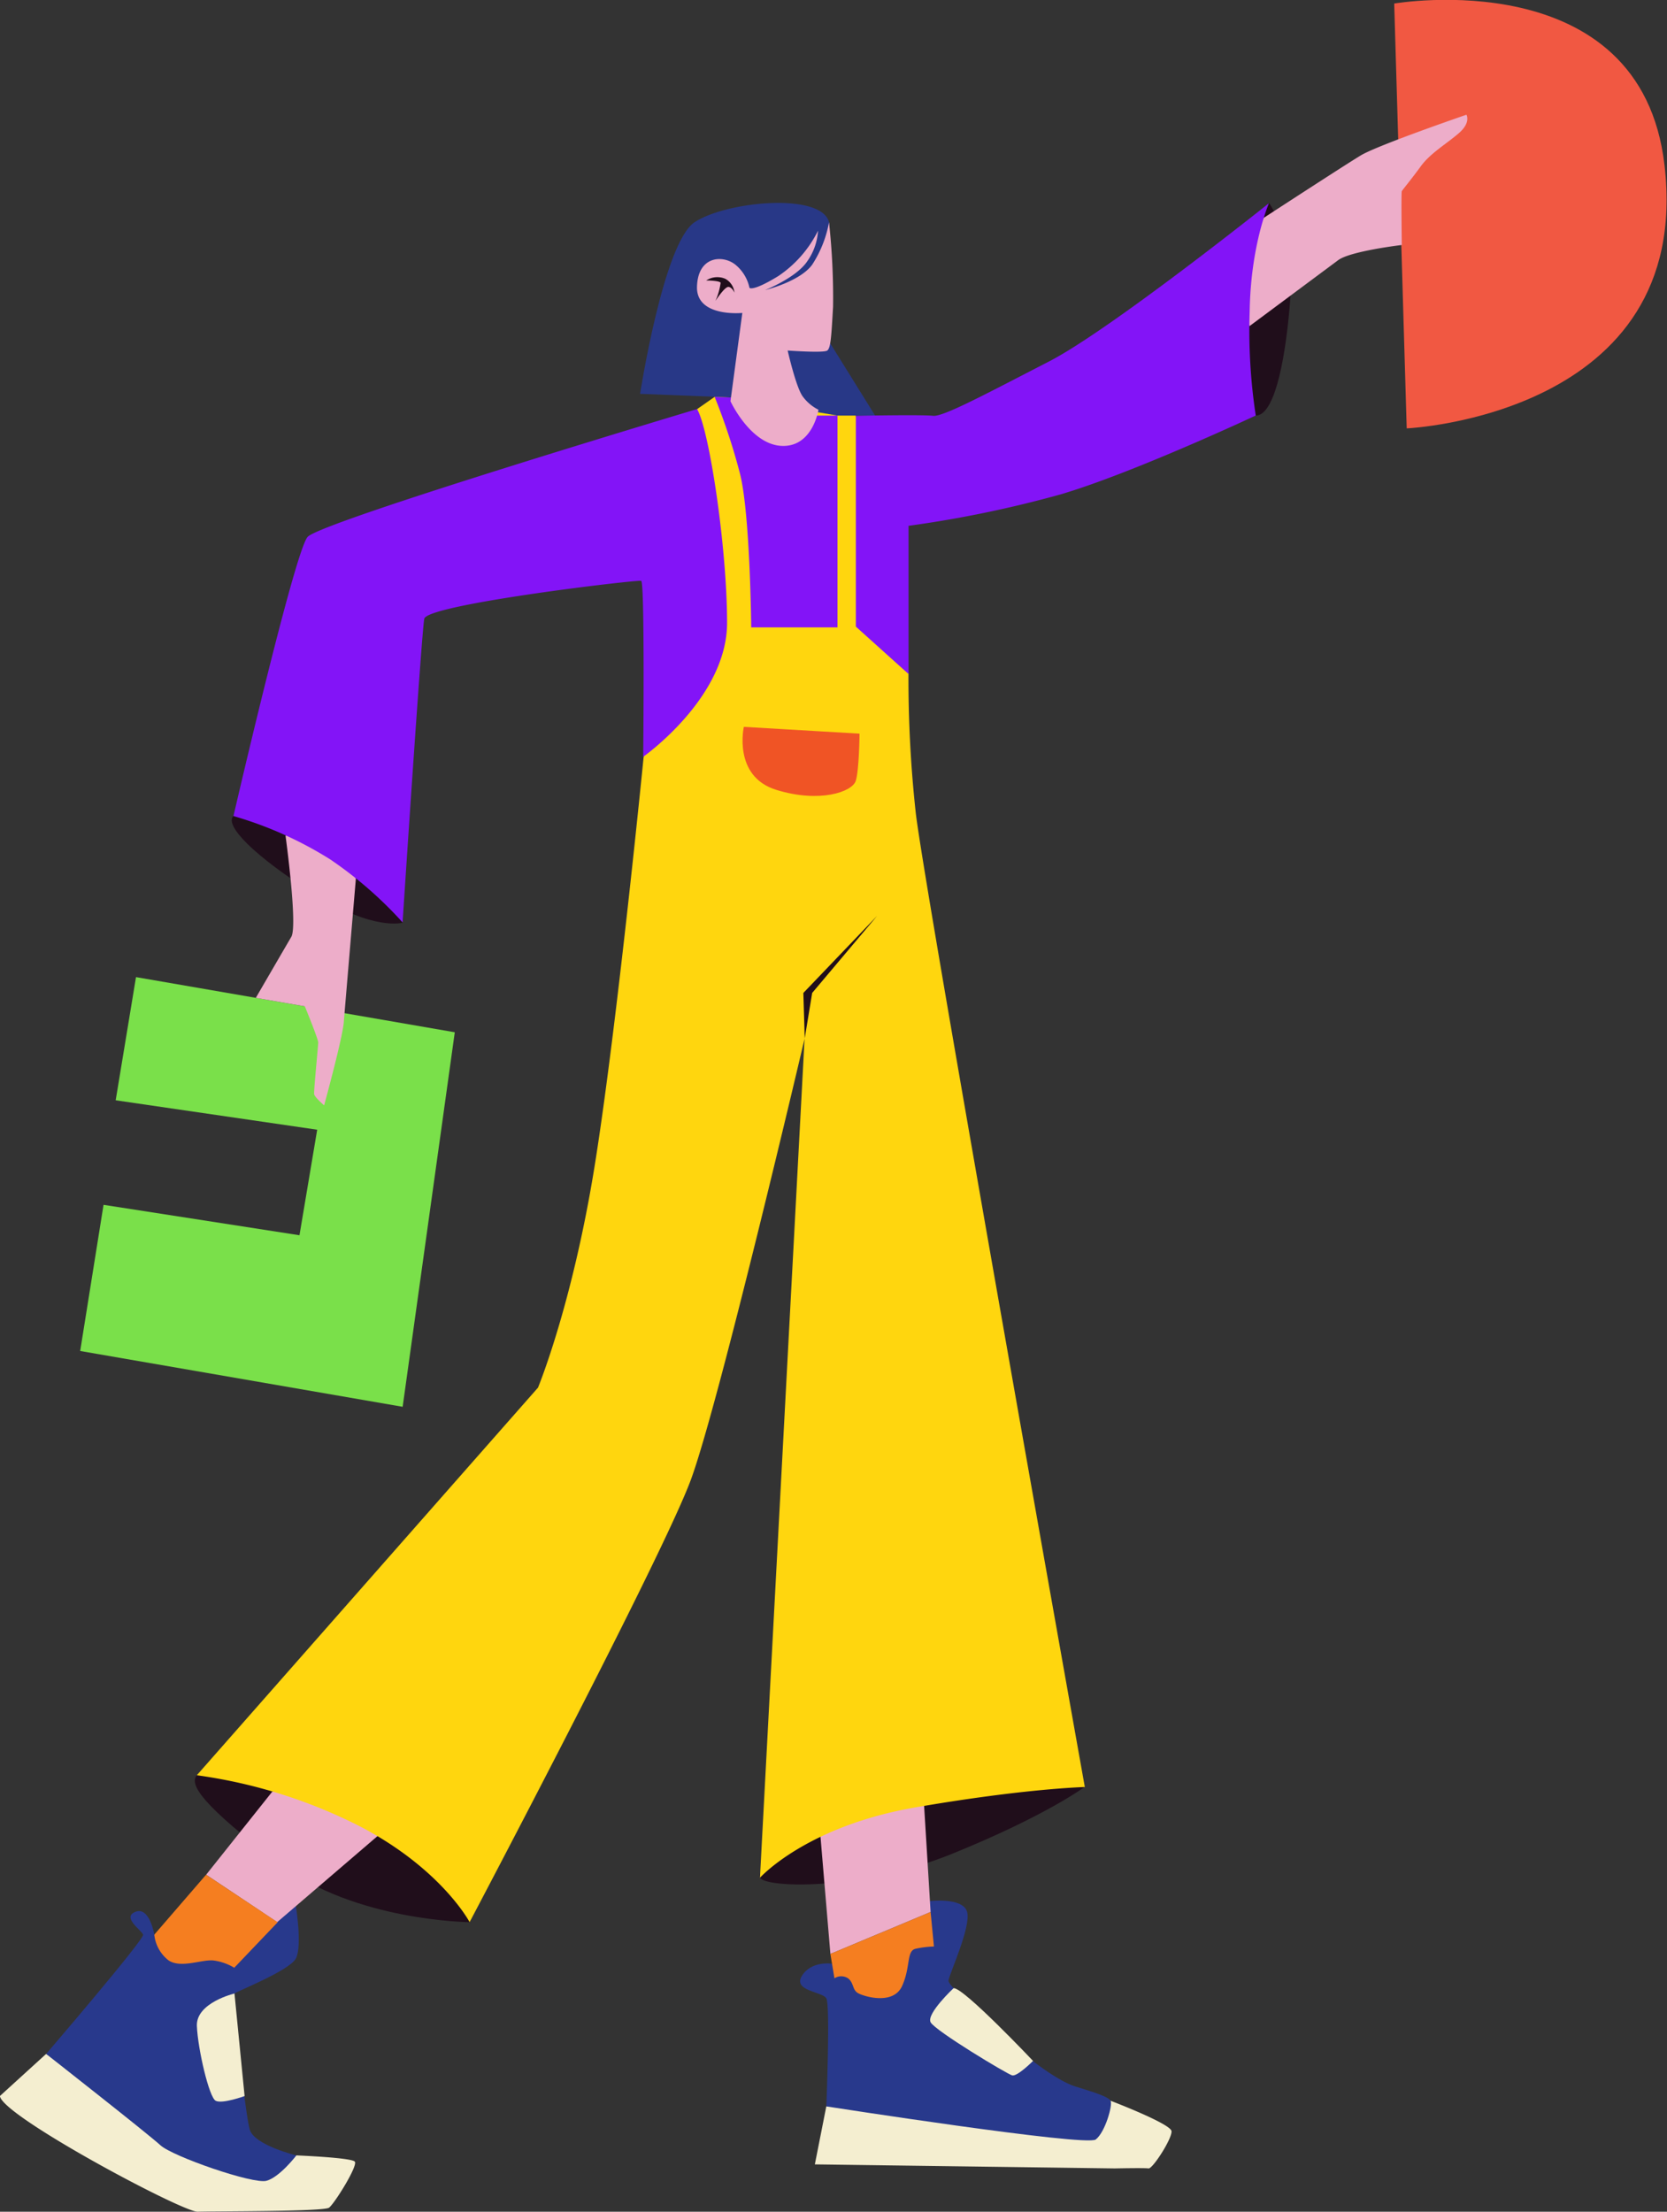 <svg fill="none" height="528" width="398" xmlns="http://www.w3.org/2000/svg"><rect width="100%" height="100%" fill="#333333" stroke="none"/><path d="m266.133 517.664-71.587-.966 2.745-13.892 67.875-1.294s14.38 5.487 14.535 7.265c.156 1.777-4.522 9.043-5.489 8.887-.967-.155-8.079 0-8.079 0zm-266.15-17.292 11.03-10.044s34.87 20.881 44.244 22.814a59.79 59.79 0 0 0 15.536 1.415s13.102.518 13.913 1.484c.811.967-4.85 10.027-6.145 10.993s-27.793.811-31.349.966c-3.556.156-46.832-22.934-47.23-27.628z" fill="#f4eed0"/><path d="m259.021 426.546s-9.218 6.903-31.676 15.998c-22.458 9.094-45.089 8.076-45.883 5.66s6.301-13.081 28.276-21.658 49.283 0 49.283 0zm-146.885 32.324s-27.31-.173-45.487-13.979-21.612-18.845-19.644-21.088 20.007-2.571 35.508 3.866c15.502 6.436 31.97 29.061 29.623 31.201zm-16.002-238.599s-6.905 2.088-21.164-6.903c-14.258-8.991-21.491-16.325-19.23-18.586 2.261-2.26 16.64-1.449 24.564 4.211s15.83 21.278 15.83 21.278zm206.837-171.83s6.301 8.508 5.006 24.022c-1.295 15.515-4.039 26.749-8.165 26.749s-8.959-14.461-8.631-26.42c.328-11.96 11.79-24.35 11.79-24.35z" fill="#200e1b"/><path d="m180.443 95.106-27.619-1.087s5.575-35.982 12.981-40.952c7.405-4.97 30.243-7.265 32.142 0 1.899 7.266-17.504 42.039-17.504 42.039z" fill="#283887"/><path d="m198.223 81.973 10.703 17.223h-21.889l-2.831-17.62z" fill="#283887"/><path d="m222.011 453.846s7.923-.966 8.89 2.589-4.195 14.703-4.437 16.325c-.241 1.622 10.254 9.526 13.655 13.409s11.945 10.492 16.641 11.942c4.695 1.45 7.906 2.433 8.407 3.451.5 1.019-1.295 7.438-3.557 9.199-2.261 1.76-64.319-7.904-64.319-7.904s.967-24.16 0-25.8c-.967-1.639-8.079-1.725-5.817-5.384 2.261-3.658 7.164-2.882 7.164-2.882zm-151.373 1.174s1.57 9.612 0 12.528c-1.571 2.917-14.173 7.87-14.656 8.353s2.538 28.716 3.642 32.478c1.105 3.762 11.135 6.178 11.135 6.178s-3.954 5.177-7.13 6.057-22.44-5.816-25.34-8.491c-2.9-2.674-27.275-21.795-27.275-21.795s23.511-27.387 23.149-28.475c-.363-1.087-5.18-4.124-1.813-5.453 3.366-1.329 4.488 5.453 4.488 5.453z" fill="#28398c"/><path d="m220.63 431.05 1.554 25.385-23.926 10.026-2.365-28.008s2.365-4.625 10.927-6.73a29.953 29.953 0 0 1 13.81-.673zm-130.486 7.266-23.96 20.553-16.97-11.321 15.83-19.88s20.922 2.52 25.1 10.648z" fill="#edadc9"/><path d="m108.58 246.433-76.11-13.167-4.85 29.406 48.11 7.023-4.23 25.196-46.78-7.265-5.576 34.894 76.99 13.322z" fill="#7ae04a"/><path d="m332.869.846s58.951-10.181 64.544 38.657c6.905 59.692-61.557 62.764-61.557 62.764l-2.987-101.42z" fill="#f15842"/><path d="m301.711 52.015s19.196-12.512 23.201-14.928 25.203-9.698 25.203-9.698 1.139 1.863-1.847 4.435c-2.987 2.571-6.784 4.763-9.046 7.869-2.261 3.106-4.367 5.626-4.54 5.954-.172.328 0 12.84 0 12.84s-12.273 1.449-15.191 3.623c-2.917 2.174-21.18 15.756-21.18 15.756s-2.573-7.352-1.347-13.167a61.306 61.306 0 0 1 4.747-12.684zm-216.746 157.746s-2.572 30.373-2.883 34.256c-.31 3.883-4.695 19.863-4.695 19.863s-2.262-1.933-2.383-2.658c-.12-.725.967-11.51.967-12.356s-3.193-8.629-3.193-8.629l-11.704-2.019s6.905-11.89 8.476-14.565c1.57-2.675-1.381-24.16-1.381-24.16 2.881-.08 5.758.287 8.527 1.087 4.61 1.277 8.269 9.181 8.269 9.181z" fill="#edadc9"/><path d="m204.317 99.212h-4.368l-25.392-4.315-3.936-.155-4.195 2.934-5.006 67.838-7.751 15.186s-6.301 63.852-11.635 97.261c-5.334 33.41-13.585 53.308-13.585 53.308l-81.46 92.533a122.332 122.332 0 0 1 39.116 12.287c19.385 10.181 26.014 22.779 26.014 22.779s46.056-87.235 52.84-105.648c6.784-18.414 27.136-105.269 27.136-105.269l-10.651 200.321s10.979-12.287 37.166-16.808c26.187-4.522 40.394-4.849 40.394-4.849s-38.443-215.232-40.377-232.679a293.905 293.905 0 0 1 -1.726-33.03z" fill="#ffd60e"/><path d="m216.918 160.908v-35.378a274.902 274.902 0 0 0 36.372-7.524c17.452-5.177 46.522-18.81 46.522-18.81a134.76 134.76 0 0 1 -1.45-24.799c.241-15.997 4.609-25.885 4.609-25.885s-37.977 30.32-52.599 37.827c-14.621 7.507-25.203 13.237-27.619 12.926-2.417-.31-18.419 0-18.419 0v50.322zm-16.969-61.696v50.563h-20.594s-.241-26.904-2.658-36.602a148.83 148.83 0 0 0 -6.076-18.43l3.935.154 20.56 4.315zm-33.523-1.554s-89.85 26.887-92.992 30.528-17.694 66.63-17.694 66.63a90.525 90.525 0 0 1 23.114 10.354 95.395 95.395 0 0 1 17.263 15.031s4.522-69.028 5.178-72.48c.656-3.451 50.89-9.37 51.787-9.06.898.311.484 42.004.484 42.004s20.024-14.047 20.024-31.977c0-17.931-4.264-46.181-7.164-51.03z" fill="#8314f7"/><path d="m209.409 218.648-17.607 18.397.328 10.837 1.778-10.837z" fill="#200e1b"/><path d="m222.978 464.684-.795-8.248-23.925 10.026.967 5.816a2.982 2.982 0 0 1 3.245 0c1.45 1.121.967 2.743 2.417 3.555 1.45.811 8.406 2.899 10.495-1.726s.984-8.404 3.245-8.888a23.601 23.601 0 0 1 4.351-.535z" fill="#f57e20"/><path d="m227.672 474.624s-6.542 6.126-5.489 8.145 18.246 12.356 19.472 12.684c1.225.328 4.989-3.451 4.989-3.451s-16.555-17.516-18.972-17.378z" fill="#f4eed0"/><path d="m49.198 447.549-12.36 14.306a8.93 8.93 0 0 0 3.452 6.178c3.038 1.933 8.01-.362 10.789 0 1.717.243 3.367.83 4.85 1.726l10.358-10.855-17.09-11.355z" fill="#f57e20"/><path d="m197.93 53.066c.73 6.682 1.052 13.402.967 20.122-.415 7.352-.57 9.854-1.381 10.493-.812.638-9.46 0-9.46 0s1.951 8.628 3.556 10.906a10.454 10.454 0 0 0 3.798 3.227s-1.364 8.974-8.804 8.629-12.205-10.665-12.205-10.665l2.831-21.071s-11.065 1.122-10.823-6.299c.242-7.42 6.301-7.593 9.218-5.177a9.746 9.746 0 0 1 3.314 5.488s.725.966 6.905-2.83a27.953 27.953 0 0 0 9.46-10.82 14.069 14.069 0 0 1 -2.555 7.282c-2.606 3.952-10.098 6.903-10.098 6.903s8.286-2.002 11.255-6.058c2-3.076 3.368-6.52 4.022-10.13z" fill="#edadc9"/><path d="m175.351 69.875a4.25 4.25 0 0 0 -2.175-3.314 4.853 4.853 0 0 0 -4.575.397s3.073 0 3.453.535a15.764 15.764 0 0 1 -1.243 4.349s2.226-3.452 3.124-3.348c.898.103 1.416 1.38 1.416 1.38z" fill="#200e1b"/><path d="m55.982 475.902s-9.218 2.192-8.977 7.766c.242 5.574 2.918 17.033 4.488 17.844 1.571.811 6.905-1.122 6.905-1.122z" fill="#f4eed0"/><path d="m205.215 175.144-27.62-1.623s-2.676 11.804 7.716 15.031c10.392 3.228 18.143.484 18.989-2.105.846-2.588.915-11.303.915-11.303z" fill="#f05425"/></svg>